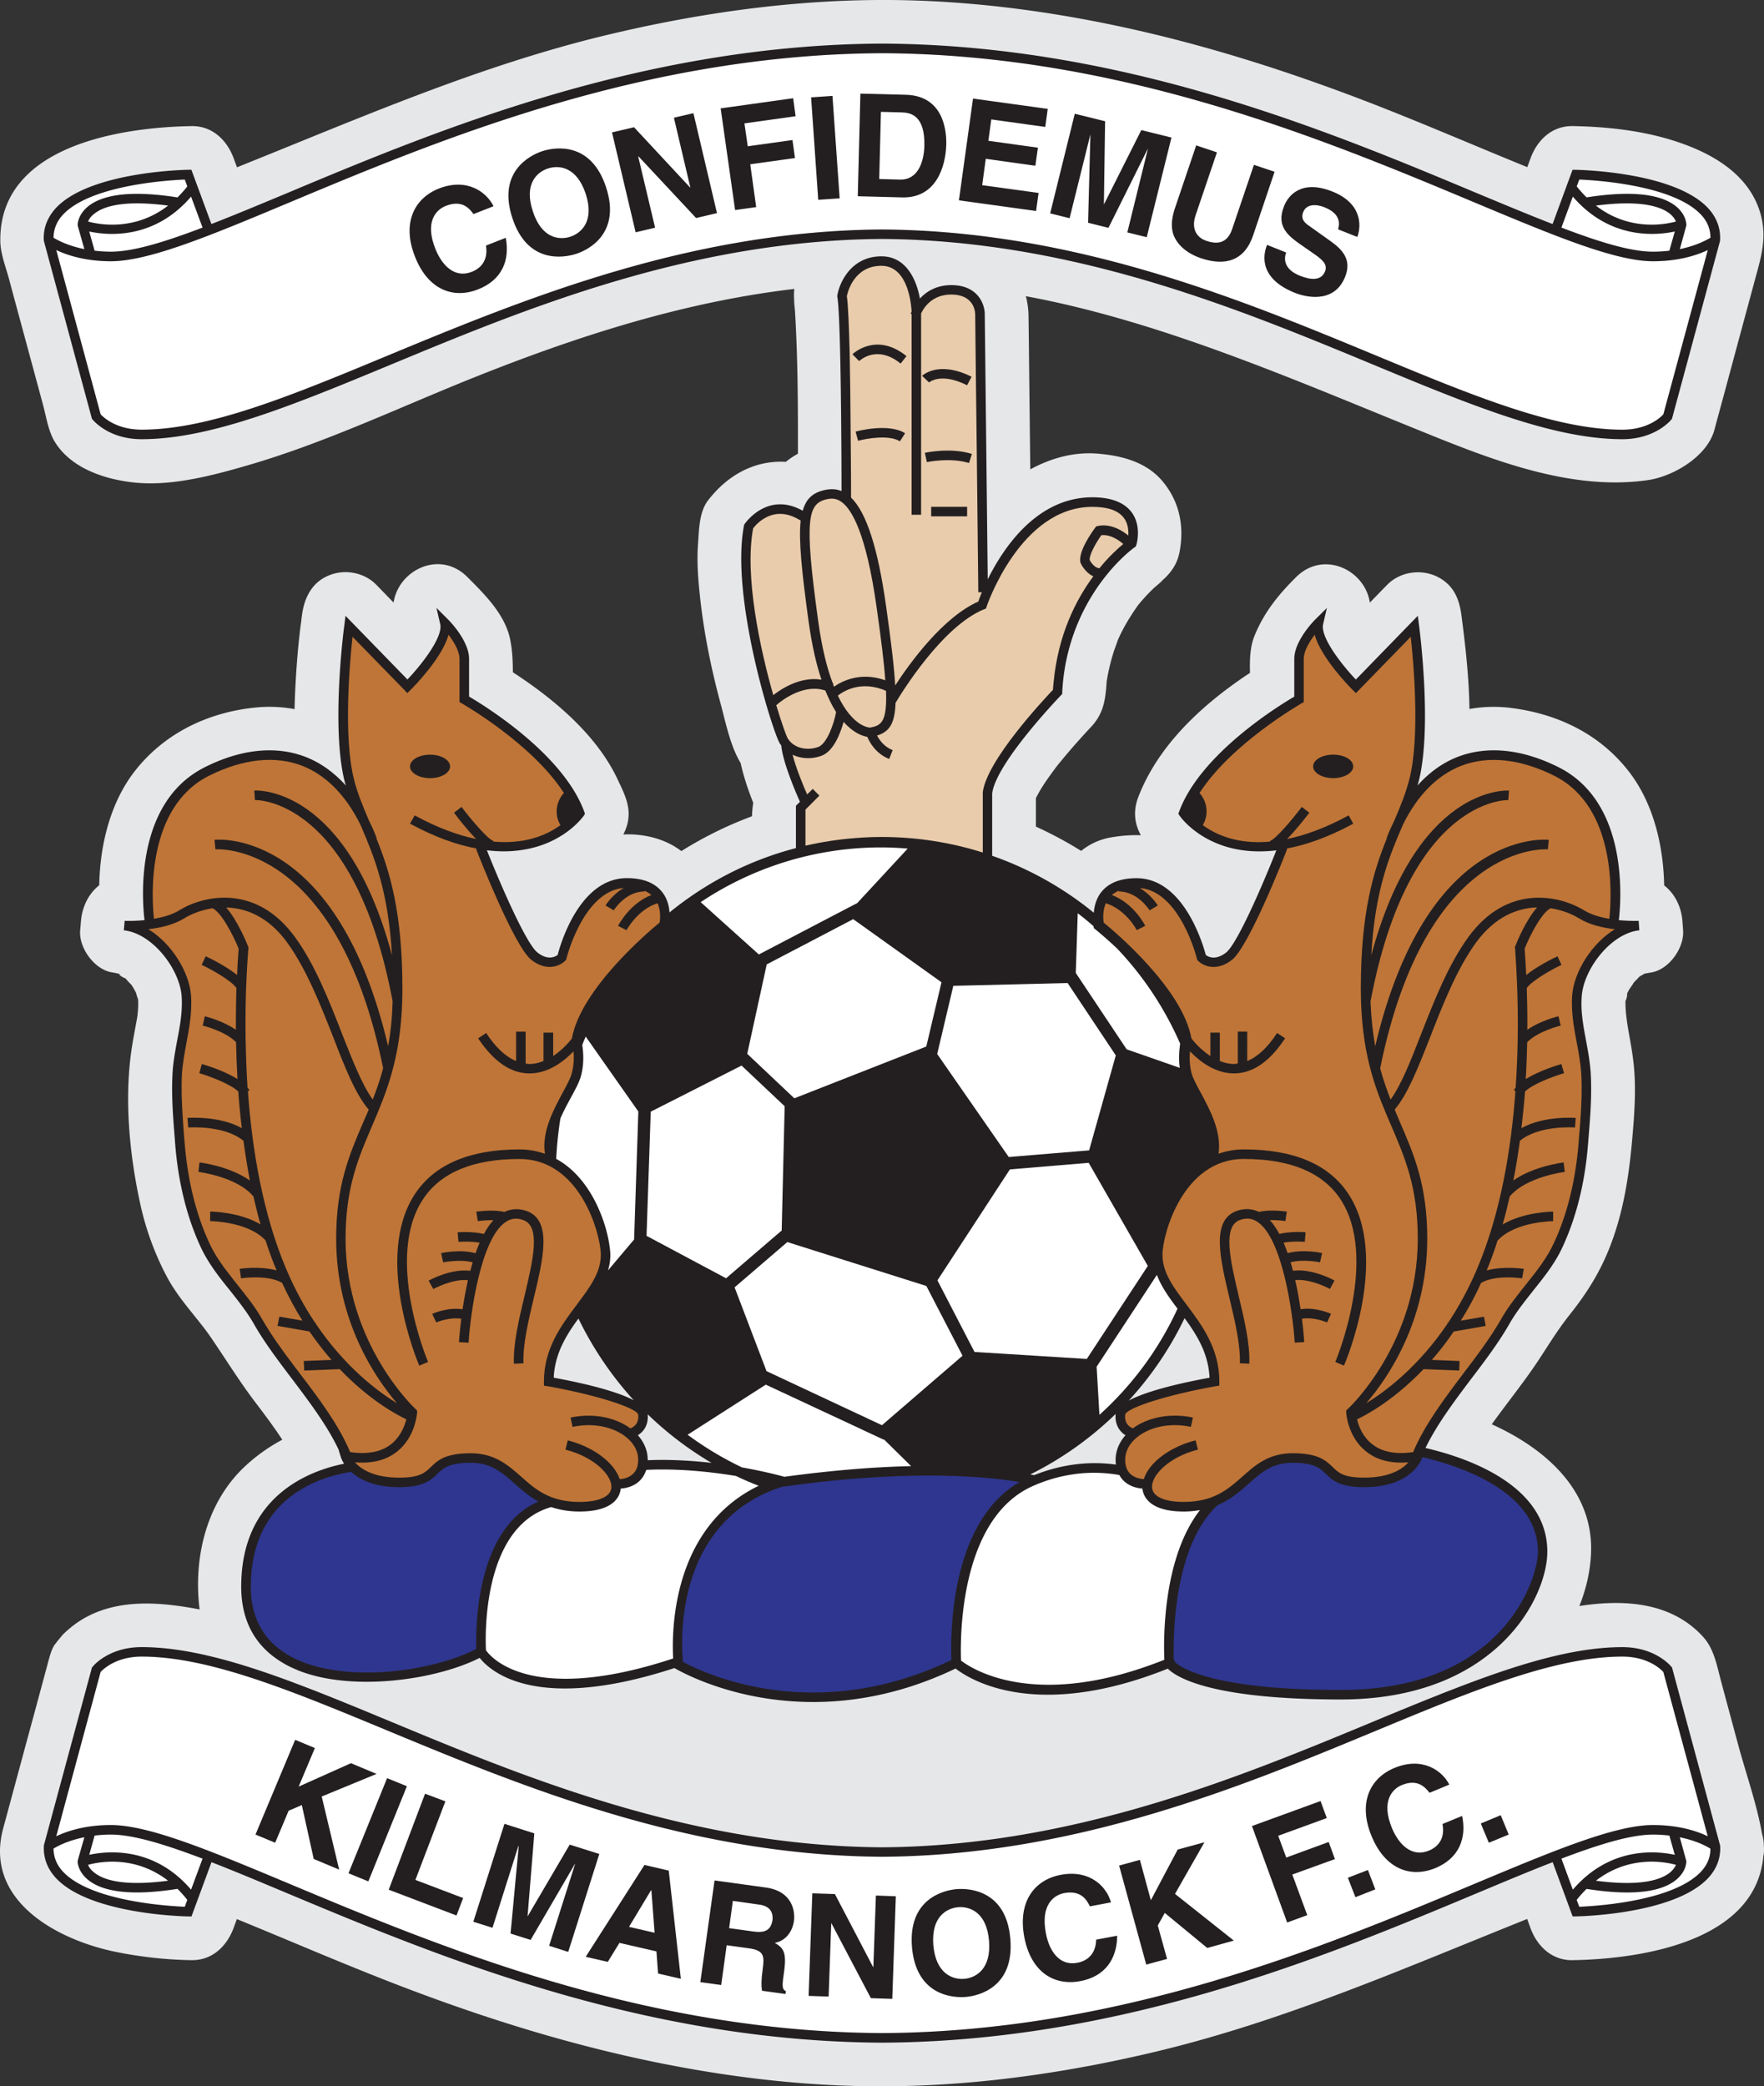<svg xmlns="http://www.w3.org/2000/svg" viewBox="0 0 591.92 700"><rect x="0" y="0" width="591.92" height="700" fill="#333333" stroke="none"/><path fill="#e6e7e8" d="M100.93 209.24c.04-.33.12-.8.2-1.35-.08.63-.16 1.07-.2 1.35"/><path fill="#e6e7e8" d="M591.73 622.59c-.02.04-.02.06-.02.08-2.5 28.67-40.7 34.61-64.02 35-6.92.12-11.88-4.65-14.13-10.77-.37-1.02-.74-2.03-1.11-3.05-41.06 16.43-81.33 34.18-124.59 44.51-28.84 6.88-58.53 11.24-88.19 11.61-29.88.39-60.03-3.5-89.13-10.1-25.48-5.78-50.4-13.72-74.8-23.02-18.95-7.21-37.5-15.3-56.26-22.96-.37 1.02-.74 2.01-1.11 3.01-2.27 6.12-7.19 10.88-14.13 10.77-8.38-.13-16.88-1.07-25.09-2.72C19.39 651-5.51 637.77 1.08 613.41c3.54-13.09 7.07-26.19 10.63-39.28 1.47-5.45 2.95-10.92 4.42-16.4.55-1.97.98-3.83 2.05-5.69 1.33-1.72 2.09-2.7 2.27-2.93-.1.16-.45.64-1.07 1.49.47-.61.94-1.21 1.41-1.82.21-.23.43-.49.66-.7 1.72-1.64 3.62-3.17 5.61-4.42 11.96-7.5 26.67-6.19 39.92-3.67-2.13-16.94 2.09-35.37 14.73-47.54 3.89-3.73 8.28-6.88 13.01-9.4-2.87-4.4-6.04-8.6-9.22-12.78-5.32-7.03-9.85-14.4-14.81-21.65-4.32-6.31-10.47-12.43-14.52-19.93-4.05-7.52-7.13-15.87-8.99-24.23-3.79-17.08-5.63-36.35-2.83-53.68.39-2.4.84-4.79 1.27-7.17.18-.92.33-1.82.51-2.76v-.1c.02-.23.06-.76.16-1.6.08-1.11.1-2.21.08-3.32-.02-.18-.02-.35-.04-.51-.25-.78-.8-2.27-.53-1.9-.53-1.07-1.1-2.11-1.78-3.11-.12 0-1.27-1.31-2.03-2.15 0 .31-3.17-1.64-1.41-1.23-.96-.29-1.91-.51-2.91-.66-5.98-.9-11.28-8.27-10.77-14.13.1-1.06.18-2.13.28-3.19.39-4.71 2.58-9.18 6.12-11.92.25-13.54 3.69-27.61 11.78-38.11 9.89-12.8 24.6-19.93 40.65-21.53 4.46-.45 8.85-.25 13.11.53.08-3.46.23-6.88.43-10.2.29-4.83.66-9.63 1.21-14.44.2-1.92.45-3.81.72-5.73q-.03.18-.06.33c.04-.41.1-.84.16-1.27.82-6.59 3.89-12.23 10.77-14.13 4.96-1.37 10.63.02 14.25 3.77 1.92 1.97 3.83 3.95 5.75 5.92 1.66-11 15.57-17.76 24.74-8.58 5.88 5.88 12.72 12.6 14.4 21.08.72 3.62.88 7.25.88 10.88 14.01 9.11 28.18 21.12 35.12 35.88 1.7 3.63 3.73 7.45 3.73 11.57 0 2.56-.63 4.77-1.78 6.98 3.22-.16 6.47.16 9.56.92 3.85.96 7.15 2.54 9.91 4.65 7.48-4.67 15.38-8.6 23.7-11.67.06-1.52.18-3.03.43-4.51-1.74-4.38-3.22-8.77-4.24-13.37-3.46-5.69-5.06-13.78-6.72-19.91-3.24-12.02-5.71-24.25-6.99-36.64-.59-5.59-1-11.26-.59-16.84.35-4.75.33-10.79 3.38-14.73 6.84-8.89 16.12-13.52 26.09-12.92a25 25 0 0 1 4.06-2.72c.02-15.91-.02-31.89-.98-47.74-.1-1.72-.98-7.33.12-.68-.39-2.38-.61-4.61-.35-6.88-36.54 4.28-71.99 15.52-107.2 29.59-25.21 10.08-50.03 21.98-76.15 29.57-11.63 3.38-25.01 6.94-37.25 5.88-10.08-.88-22.22-4.65-27.73-14.05-2.01-3.46-2.72-8.15-3.73-11.94l-5.71-21.12c-1.93-7.13-3.87-14.27-5.78-21.4C1.9 89.46.1 84.91.1 80.69v-.29c0-31.38 40.02-37.68 64.17-38.09 6.92-.12 11.86 4.65 14.13 10.77.37 1.02.74 2.03 1.13 3.05 41.04-16.45 81.31-34.18 124.57-44.5C232.94 4.75 262.66.39 292.35.02c29.86-.39 59.99 3.5 89.07 10.1 25.48 5.78 50.38 13.74 74.79 23.02 18.93 7.21 37.5 15.3 56.28 22.94.37-1.02.74-2.01 1.11-3.01 2.25-6.12 7.21-10.88 14.13-10.77 11.28.2 23.08 1.47 33.85 4.89 12.21 3.87 24.87 10.75 28.96 23.84 2.09 6.74 1.13 12.51-.59 18.9-3.79 14.01-7.58 28.02-11.35 42.03-1.11 4.08-2.23 8.19-3.32 12.27-2.42 8.95-13.85 15.65-22.35 16.86-26.87 3.89-54.62-7.74-79.01-17.63-42.05-17.06-85.43-35.9-129.69-44.08.59 2.21.88 4.51.9 6.88.12 8.97.21 17.96.31 26.93.1 8.09.18 16.2.28 24.29 6.92-3.77 14.66-5.92 22.53-5.28 8.11.66 16.4 2.76 21.87 9.3 5.71 6.82 7.35 15.2 5.66 23.82-.92 4.67-3.63 7.86-7.31 10.69 1.15-.86 1.7-1.25 1.85-1.35-.33.31-2.56 2.07-3.46 2.97a52 52 0 0 0-3.62 3.81c-.29.33-.59.66-.88 1.02a.5.5 0 0 1-.1.12c-.04.06-.1.12-.16.18v.02c-.06.06-.1.12-.16.18-.2.29-.39.55-.49.7-2.48 3.56-4.69 7.25-6.41 11.22 0 .16-1.15 3.22-1.27 3.62-.43 1.37-.84 2.72-1.17 4.1-.35 1.43-.7 2.87-.96 4.34-.13.8-.21 1.25-.27 1.47v.02c-.02.23-.04.51-.06.82-.39 5.69-1.07 10.28-5.24 14.69-1.86 1.97-3.67 3.99-5.47 6.02-1.33 1.52-2.64 3.05-3.93 4.61-.64.78-1.27 1.54-1.91 2.33-.06.08-.12.16-.18.23-.04.04-.08.1-.12.16-.1.12-.2.27-.33.45-2.32 3.13-4.69 6.37-6.45 9.91-.02.08-.04.16-.08.21v9.48c5.26 2.4 10.3 5.1 15.19 8.15 2.83-2.29 6.23-3.91 10.24-4.57 3.28-.55 6.57-.82 9.79-.68-2.05-3.75-2.74-8.05-.78-13.03 6.82-17.49 21.69-31.11 37.4-41.45-.12-4.3.02-8.7 1.45-12.27 3.2-7.97 8.05-13.93 14.03-19.87 9.18-9.13 23.1-2.44 24.74 8.56 1.92-1.97 3.83-3.95 5.75-5.9 4.57-4.71 12.14-5.59 17.76-2.31 4.89 2.87 6.57 7.35 7.25 12.66 1.31 10.1 2.52 20.69 2.66 31.25 4.44-.8 9.01-.94 13.64-.39 15.83 1.92 30.13 8.75 39.92 21.46 8.11 10.51 11.51 24.56 11.78 38.12 3.56 2.74 5.76 7.19 6.12 11.9.08 1.06.16 2.13.23 3.19.43 5.88-4.75 13.21-10.77 14.13-.78.14-1.56.25-2.33.45l-.02.02c-.1.1-.45.31-1.09.64-.2.14-.35.23-.51.33-.13.18-.37.41-.68.74-.41.41-.82.84-1.21 1.27v.02c0 .12-1.42 2.13-1.5 2.29-.28.49-.55.98-.76 1.49.39-.47-.25 2.25-.47 2.25-.08 6.8 1.82 12.84 2.7 20.73.9 7.97.39 15.98-.28 23.94-1.11 13.41-3.01 26.54-8.11 39.04-3.28 8.03-7.5 14.64-12.88 21.42-3.95 4.98-6.61 9.34-10.32 15.01-4.96 7.56-10.71 14.6-15.97 21.94 17.78 8.03 34.29 22.16 33.3 43.44-.28 6.04-1.66 11.94-3.91 17.53 15.36-2.38 30.97-1.19 41.47 10.28 3.83 4.18 4.71 9.95 6.16 15.24 1.91 7.15 3.85 14.3 5.78 21.46 2.62 9.65 6.14 19.5 7.89 29.45.39 1.29.59 2.64.61 4.05.11 1.1.07 2.22-.14 3.27"/><path fill="#231f20" d="m550.09 312.14-.23-3.19c-.02 0-2.97.12-6.64-.23.86-7.58 3.07-39.63-20.26-51.32-12.25-6.12-23.94-7.29-33.91-3.42-5 1.95-9.5 5.22-13.4 9.58.18-.59.35-1.21.51-1.84 4.4-18.08.2-50.44.02-51.8l-.43-3.3L454.96 228c-5.16-5.45-11.96-14.38-10.98-18.58l1.27-5.45-3.97 3.95c-.29.27-6.98 7.07-6.98 13.13v12.68c-4.98 2.93-31.44 19.11-38.61 38.52l-.29.78.45.68c.1.18 9.87 14.34 32.44 11.59-5.06 12.78-13.21 31.34-16.81 34.24-3.58 2.83-6.02 1.5-6.86.88-1.02-3.77-7.48-25.77-23.25-25.77-5.37 0-9.36 1.56-11.8 4.63-1.76 2.23-2.36 4.79-2.54 6.96-10.06-8.21-21.55-14.73-34.1-19.11v-20.95c1.39-10.42 22.86-32.63 23.04-32.87l.45-.43.02-.61c.04-1.02.13-2.01.2-3.01 2.91-30.54 23.8-45.45 24.06-45.61l.43-.31.18-.53c.08-.25 1.86-6.25-1.58-10.92-2.48-3.32-6.92-5.04-13.17-5.04-18.62 0-29.9 17-35.12 27.53l-1-88.97c0-3.36-2.31-9.75-11.21-9.75-4.93 0-8.36 2.11-10.55 4.53-1.13-6.37-4.65-14.19-12.9-14.19-10.01 0-14.05 8.58-14.81 13.11l-.02.27.02.25c1.23 6.78 1.41 54.3 1.41 65.13-1.66-.68-3.5-.8-5.51-.37-3.96.84-6.37 2.81-7.5 6.98-11.86-6.68-19.38 4.26-19.46 4.38l-.2.25-.06.33c-4.63 23.9 9.54 68.94 11.98 73.04.12.25.33.49.53.72.49 5.75 5.14 16.41 6.27 18.92l-.86.86-.49.45v14.23c-15.77 4.1-30.15 11.59-42.42 21.59-.16-2.15-.74-4.69-2.5-6.88-2.46-3.07-6.39-4.63-11.82-4.63-15.79 0-22.26 22-23.21 25.77-.84.63-3.34 1.95-6.86-.88-3.6-2.89-11.82-21.46-16.89-34.24 4.16.51 7.88.45 11.18-.02 14.69-1.95 21.2-11.43 21.34-11.57l.39-.68-.28-.78c-7.17-19.4-33.61-35.58-38.61-38.52v-12.68c0-6.06-6.7-12.86-7-13.13l-3.95-3.95 1.27 5.45c.96 4.2-5.82 13.13-11 18.58L118.25 209l-2.31-2.38-.41 3.3c-.23 1.37-4.34 33.73 0 51.8.16.63.33 1.25.53 1.84-3.95-4.36-8.44-7.62-13.47-9.58-9.93-3.87-21.65-2.7-33.84 3.42-23.37 11.69-21.16 43.73-20.26 51.32-3.71.35-6.63.23-6.66.23l-.28 3.19c9.59 1 18.68 12.94 19.39 22 .37 5.04-.51 9.93-1.51 15.07-.66 3.6-1.35 7.27-1.54 11.02-.41 7.31.2 14.81.78 22.02l.1 1.49c1.04 12.94 3.91 24.6 8.56 34.63 2.56 5.51 6.25 10.16 9.87 14.64 2.8 3.54 5.69 7.17 7.95 11.12 3.6 6.35 8.4 12.64 13.01 18.74 5.8 7.7 11.78 15.61 15.57 23.74h-.06l.78 2.5c.04.12.33.92 1.02 1.99-11.57 2.31-34.53 10.75-34.53 41.25 0 11.51 4.73 20.17 14.07 25.62 1.41.86 2.93 1.58 4.53 2.25.53.23 1.06.45 1.6.64.63.23 1.25.45 1.88.64 4.47 1.43 9.38 2.25 14.4 2.58 15.91 1.07 33.34-2.64 43.54-7.84 3.58 4.53 18.97 18.56 65.35 3.42 5.49 3.19 44.89 23.86 94.34.16 4.52 3.52 26.69 17.84 71.21.04 3.01 2.99 14.83 10.34 58.06 10.34 12.99 0 23.78-2.13 32.73-5.57.84-.31 1.66-.64 2.46-1 24.91-10.67 34.1-31.73 34.1-43.03 0-22.51-27.3-31.64-40.88-34.78 3.83-7.88 9.56-15.52 15.16-22.96 4.65-6.1 9.42-12.39 13.03-18.74 2.25-3.95 5.18-7.58 7.97-11.12 3.58-4.47 7.33-9.13 9.85-14.64 4.63-10.02 7.54-21.69 8.54-34.63l.12-1.49c.61-7.21 1.19-14.71.78-22.02-.21-3.75-.9-7.43-1.56-11.02-.96-5.14-1.88-10.02-1.45-15.07.71-9.05 9.78-20.99 19.32-21.99M185.8 462.24c.39-8.07 4.14-14.19 8.3-19.85a115.6 115.6 0 0 0 18.56 27.42c-6.75-3.55-19.45-6.22-26.86-7.57m31.54 27.69v-.2c0-2.95-1.17-5.78-3.3-8.19 1.88-1.17 3.6-3.36 3.3-7.02a114 114 0 0 0 21.42 16.3c-6.55-.74-13.96-1.21-21.42-.89m157.11 1.46c-7.41-1.02-16.88-.68-27.47 3.56-.33-.06-.76-.18-1.27-.25 10.59-5.26 20.24-12.14 28.65-20.3-.33 3.73 1.45 5.98 3.3 7.15-2.13 2.4-3.3 5.24-3.3 8.19-.01.58.03 1.11.09 1.65m4.3-21.47c7.54-8.19 13.87-17.51 18.74-27.65 4.2 5.73 7.99 11.84 8.38 19.97-7.48 1.37-20.42 4.08-27.12 7.68"/><path fill="#e9ccac" d="M369.56 179.57c-2.13 3.01-4.12 6.82-3.91 8.36.37.63 1.54 2.58 3.26 2.74 3.21-3.97 6.18-6.64 8.01-8.15-.93-.82-4.03-3.32-7.36-2.95M281.14 233.39c5.12 10.67 10.63 10.73 10.87 10.73 3.71-.72 5.68-1.86 5.3-12.33-8.61-3.77-14.64.39-16.17 1.6M285.44 144.85c.14 11.49.14 20.91.14 22.1 5.16 5 9.03 16.98 11.76 36.5 1.66 11.74 2.7 20.26 3.05 26.52 5.06-7.76 16.08-22.9 27.89-28.14.18-.64.63-1.74 1.19-3.13l-1.19.02-.51-46.43-.31-25.91-.23-20.97c0-.68-.31-6.59-8.01-6.59-6.43 0-9.2 4.34-10.14 6.35v67.55h-3.19V105.4l-.31-.12c.08-.21.21-.51.31-.74v-.16c-.04-.16-.49-15.2-10.12-15.2-9.13 0-11.29 8.68-11.61 10.18.45 2.83.72 10.4.96 19.5.16 8.21.26 17.65.32 25.99m39.08 28.39h-12.06v-3.19h12.06zm1.49-46.84-1.49 2.87c-8.66-4.38-12.64-1.09-12.78-.94v-.02l-2.33-2.21c.07-.05 5.36-5.29 16.6.3m.12 25.91-.98 3.05c-6.27-1.97-14.05-.33-14.13-.31l-.68-3.11c.35-.09 8.65-1.87 15.79.37m-24.16-4.24c-3.62-2.31-11.33-.92-14.03-.18l-.84-3.07c.43-.14 11.06-2.99 16.61.55zm2.21-28.58-1.97 2.5c-7.97-6.47-13.66-1.06-13.91-.84l-2.27-2.29c.07-.06 7.91-7.66 18.15.63"/><path fill="#e9ccac" d="M377.11 173.77c-1.84-2.48-5.37-3.71-10.57-3.71-24.11 0-35.35 33.1-35.47 33.43l-.21.7-.7.25c-14.05 5.73-27.85 28.33-29.66 31.4-.21 7.09-2.19 9.71-6.19 10.94.78 1.5 2.32 3.75 5.22 4.9l-1.15 2.97c-4.52-1.8-6.59-5.57-7.35-7.43-1.66-.27-4.67-1.29-7.95-5.02-1.06 3.81-3.38 9.93-7.46 11.39-3.34 1.23-6.84.98-9.67-.35 1.21 4.61 3.65 10.53 4.89 13.31l1.88-1.86 2.23 2.25-4.67 4.69v12.1c5.53-1.25 11.16-2.13 16.96-2.56 2.81-.23 5.67-.35 8.56-.35 11.84 0 23.23 1.82 33.98 5.22v-20.27c1.39-10.75 20.52-31.13 23.53-34.31.08-.84.12-1.68.23-2.5 1.49-15.95 7.48-27.71 13.33-35.6-2.7-1.19-4.16-4.16-4.2-4.34l-.08-.14-.06-.16c-.8-3.73 3.99-10.34 4.94-11.63l.37-.49.57-.12c4.44-.96 8.48 1.78 10.2 3.2.08-1.65-.04-4.01-1.5-5.91"/><path fill="#e9ccac" d="M279.42 229.19c.04.06.16.08.25.12l-.12.29c.04.25.2.53.31.8 2.52-1.78 8.83-5.16 17.2-2.15-.39-5.71-1.35-13.54-2.89-24.37-3.5-24.97-8.38-33.08-11.84-35.51-1.84-1.29-3.42-1.17-4.81-.88-6.55 1.41-7.68 6.64-3.01 40.61 1.26 9.17 2.96 16.01 4.91 21.09M275.65 228.04c-1.72-5.06-3.19-11.43-4.32-19.5-2.29-16.73-3.38-27.26-2.66-33.86-8.97-5.78-14.89 1.17-15.95 2.58-2.97 15.97 2.33 40.43 6.76 55.97 2.57-2.03 9.04-6.35 16.17-5.19M274.54 250.63c2.93-1.06 5.26-7.66 6.02-11.72-1.25-1.93-2.42-4.3-3.62-7.23-1.25-.41-2.48-.59-3.67-.59-6.74 0-12.7 5.41-12.74 5.49l-.08-.06c1.86 6.18 3.4 10.42 3.87 11.22 1.91 3.12 6.15 4.31 10.22 2.89"/><path fill="#fff" d="m367.98 458.56.94 16.14c10.98-9.91 19.95-21.98 26.2-35.62-2.83-3.73-5.45-7.41-6.92-11.33zM365.32 390.15l-26.45 2.21-24.31 37.22L327 453.6l37.68 2.35 20.48-31.21zM338.49 388.2l26.48-2.19.49-.04 8.95-31.87-16.16-24.27-38.36.93-5.41 22.87zM395.75 352.4s.1-.98.25-2.25c-5.2-11.88-12.37-22.69-21.18-31.93-3.34-3.15-5.96-5.32-6.72-5.96l-1.06-.86-.1-.64c-1.7-1.49-3.48-2.97-5.3-4.34l-.66 20.01 17.08 25.64 17.82 6.21c-.18-1.17-.23-2.33-.23-3.36 0-.94.04-1.78.1-2.52M264.2 416.73l-17.7 15.2 10.76 28.24.02-.1 38.67 18.11 27.03-23.31-12.14-23.41zM257.28 323.57l-6.54 30 15.41 14.56.39.37 44.28-17.37 5.05-21.32.03-.26-29.6-21.16zM284.37 304.7l3.28-1.7 16.94-18.29c-2.97-.23-5.86-.39-8.83-.39a108.925 108.925 0 0 0-60.64 18.37l19.52 17.55zM296.56 483.05l-2.38-1.11-37.21-17.37-26.24 16.81a111.6 111.6 0 0 0 18.25 10.96c7.62 1.35 12.94 2.79 14.21 3.15 4.86-.66 9.5-1.23 13.89-1.68 10.87-1.15 20.42-1.72 28.65-1.9l-9.11-8.97zM262.3 412.86l1-41.7-14.46-13.64-30.48 15.47-1.41 41.65 26.69 14.24zM195.38 350.64c.35 2.25.7 6.16-.43 10.34-.53 2.01-1.82 4.4-3.32 7.15-1.19 2.23-2.52 4.61-3.58 7.13-.7 4.4-1.19 8.95-1.41 13.56 11.88 6.47 16.9 21.61 17.92 29.41.15 1.09.25 2.05.25 2.81 0 1.82-.29 3.54-.78 5.2l8.75-10.38 1.42-42.93-17.67-25.15c-.39.94-.8 1.9-1.15 2.86M402.67 506.65c-1.72.31-3.48.49-5.49.49-11.59 0-13.5-5.22-13.81-7.45v-.25c-1.52-.1-4.22-.61-6.27-2.56a8.3 8.3 0 0 1-1.5-1.99c-7.33-1.29-17.04-1.29-27.94 3.22v.02c-26.25 10.42-25.42 53.13-25.19 59.01 3.34 2.6 24.88 17.06 68.24-.27-.29-6.11-.71-33.96 11.96-50.22M216.85 493.17c-.47 1.45-1.21 2.7-2.25 3.71-2.07 1.95-4.71 2.46-6.33 2.56v.25c-.31 2.23-2.15 7.45-13.82 7.45-3.73 0-6.84-.61-9.5-1.49-11.9 3.38-17.41 14.75-19.93 25.62-2.4 10.43-2.07 20.38-1.95 22.41 1.58 2.33 15.07 18.51 62.81 2.77-.2-3.65-.39-12.74 2.09-22.96 3.07-12.68 10.26-27.08 26.6-34.98-2.58-1.04-5.14-2.09-7.62-3.3-8.39-1.37-19.14-2.57-30.1-2.04"/><path fill="#2f368f" d="m477.28 488.87-.08.23c-.1.41-3.26 9.87-19.5 9.87-8.23 0-10.69-2.4-12.84-4.49-1.97-1.9-3.81-3.69-11.14-3.69-6.84 0-10.49 3.24-14.73 7.02-2.89 2.58-6.02 5.33-10.43 7.19-14.36 13.37-14.89 42.35-14.71 50.59l-.02 1.09.63 1.17c2.7 2.29 14.25 9.16 55.48 9.16 54.38 0 66.13-37.19 66.13-46.41-.02-20.16-26.11-28.72-38.79-31.73M277.43 496.98c-4.49.49-9.2 1.06-14.13 1.74l-.35.04-.14-.04c-20.38 6.37-28.69 21.93-31.95 35.47-2.81 11.72-1.84 21.94-1.68 23.43 8.38 4.44 44.85 21.03 90.07-.66-.29-7.21-.88-46.02 22.86-59.7-8.62-1.49-29.9-3.91-64.68-.28M157.97 490.79c-7.37 0-9.18 1.8-11.18 3.69-2.13 2.09-4.63 4.49-12.8 4.49-8.46 0-13.39-2.58-16.14-5.14-9.95 1.52-33.69 8.29-33.69 38.52 0 10.3 4.2 18.02 12.43 22.88 5.82 3.44 13.23 5.2 21.05 5.75 15.38 1.07 32.4-2.64 42.19-7.74-.1-3.11-.21-12.6 2.15-22.65 2.48-10.71 7.72-22.02 18.68-26.79-3.15-1.76-5.63-3.93-7.97-6-4.24-3.77-7.9-7.01-14.72-7.01"/><path fill="#bf7537" d="M541.88 311.77c-3.93-.45-8.5-1.45-11.94-3.6-2.44-1.5-5.76-2.83-9.59-3.44-2.85 1.27-6.82 8.75-8.75 13.56.2 2.52.37 5.49.53 8.85 3.65-2.97 9.11-5.65 10.49-6.29l1.35 2.87c-4.1 1.95-10.06 5.51-11.65 7.76.14 4.24.21 8.95.18 14.03 4.4-3.07 10.12-4.46 10.46-4.53l.74 3.13c-.08.02-7.56 1.8-11.24 5.57-.08 3.95-.23 8.09-.49 12.37 4.3-2.7 10.34-4.59 11.96-5.04l.9 3.07c-4.12 1.19-10.59 3.73-13.09 6.12-.31 4.03-.74 8.15-1.21 12.31 7.5-4.2 17.74-3.46 18.21-3.44l-.23 3.22c-.16-.02-12.02-.88-18.49 4.46-.63 4.42-1.31 8.89-2.21 13.33 6.84-4.83 16.41-6 16.88-6.06l.39 3.17c-.16.02-12.96 1.62-18.49 8.25-.7 3.15-1.47 6.29-2.36 9.38 7.09-4.2 16.47-4.3 16.94-4.3v3.2c-.14 0-12.7.1-18.56 6.43l-.06-.02c-1.07 3.44-2.31 6.82-3.69 10.12 5.63-1.54 12.12-.57 12.47-.53l-.57 3.19c-.08-.02-8.89-1.35-13.78 1.54-2.09 4.65-4.4 8.83-6.8 12.66l7.78-1.35.57 3.11-10.73 1.88c-2.38 3.56-4.87 6.7-7.33 9.52l9.3.37-.12 3.2-11.96-.47c-9.93 10.38-19.05 15.28-22.32 16.84.55 2.34 1.93 5.9 5.1 8.36 3.3 2.6 7.93 3.48 13.72 2.64 3.83-9.15 10.42-17.86 16.77-26.28 0-.02.02-.06.04-.08 4.59-5.98 9.24-12.17 12.74-18.33 2.38-4.16 5.37-7.88 8.26-11.51 3.63-4.53 7.05-8.83 9.42-13.97 4.53-9.71 7.27-21.01 8.29-33.53l.1-1.5c.21-2.27.39-4.53.55-6.84.33-4.92.53-9.91.25-14.75-.21-3.56-.86-7.13-1.52-10.59-.39-2.09-.8-4.22-1.11-6.39 0-.06-.02-.12-.02-.18-.41-3.07-.64-6.18-.41-9.36.63-7.84 6.57-17.42 14.33-22.13"/><path fill="#bf7537" d="M470.61 277.07c-4.4 10.2-9.24 21.57-10.47 43.46 15.19-56.43 44.83-55.36 46.21-55.28l-.23 3.19c-.41-.02-33.32-.82-46.23 67.53.21 5.67.76 10.61 1.57 15.05 17.06-72.52 56.53-69.41 58.25-69.25l-.31 3.2c-.47-.04-40.76-2.91-56.28 73.46 1 3.81 2.25 7.23 3.5 10.49 3.6-4.94 6.84-13.25 10.26-22.02 4.28-10.9 9.11-23.27 15.81-32.46 13.03-17.96 30.6-14.09 38.91-8.97 2.36 1.45 5.47 2.31 8.42 2.81.78-7.09 2.66-37.42-18.51-48.01-11.39-5.69-22.22-6.82-31.27-3.3-7.97 3.13-14.6 9.87-19.42 19.6-.09.14-.17.32-.21.5"/><path fill="#bf7537" d="M515.77 304.46c-6.66.18-14.15 3.11-20.52 11.84-6.43 8.87-11.22 21.03-15.38 31.75-4.05 10.3-7.56 19.17-11.88 24.23.59 1.41 1.17 2.83 1.78 4.24 4.71 10.88 9.15 21.18 9.15 39.06 0 27.85-13.44 47.04-20.44 55.2 6.47-3.97 17.41-12.15 27.26-26.69l-.06-.23.23-.04c3.5-5.24 6.84-11.26 9.77-18.19 7.89-18.62 11.41-40.12 12.84-59.56l-.53-.25c.14-.33.39-.64.59-.92.39-5.73.61-11.2.69-16.38l-.06-.04.06-.04c.1-6.51 0-12.49-.2-17.7l-.04-.04c0-.02.04-.06.04-.06-.2-4.87-.45-9.15-.68-12.53l-.08-.37.16-.31c.68-1.77 3.65-8.84 7.3-12.97"/><path fill="#bf7537" d="M458.48 487.05c-6.19-4.85-6.74-12.7-6.74-13.03l-.04-.76.55-.53c.27-.2 23.49-21.79 23.49-57.14 0-17.22-4.32-27.22-8.87-37.81-4.71-10.9-9.56-22.18-10.18-41.92v-.14c-.04-1.33-.06-2.68-.06-4.06 0-25.7 4.3-39.43 8.75-50.44l-.1-.04c.8-2.11 1.7-4.08 2.64-5.98 2.01-4.71 3.87-9.18 5.12-14.23 3.44-14.19 1.31-38.52.35-47.33l-18.41 18.92-1.15-1.15c-1.27-1.25-10.57-10.81-12.68-18.43-1.78 2.34-3.67 5.47-3.67 8.05v14.56l-.82.43c-.23.18-23.45 13.41-34.16 30.05 1.49 1.66 2.37 3.79 2.37 6.16 0 1.72-.49 3.26-1.25 4.63 4.34 3.17 11.63 6.53 22.57 5.51l-.04-.2c1.9-.64 7.37-7.07 10.67-11.43l2.54 1.93c-.94 1.21-4.26 5.57-7.48 8.83 6-1.23 12.86-3.69 20.69-7.93l1.52 2.79c-8.48 4.59-15.89 7.15-22.37 8.34l.21.1c-1.25 3.34-12.86 32.67-18.47 37.19-5.22 4.14-9.73 2.09-11.41.41l-.31-.31-.1-.43c-.06-.21-5.63-22.63-19.21-23.74 3.83 2.27 5.94 5.65 6.08 5.88l-2.74 1.64c-.04-.04-1.02-1.6-2.79-3.19-1.78-1.58-4.36-3.15-7.54-3.15v-.25c-.9.37-1.7.88-2.34 1.43 7.39 2.85 11.04 10.02 11.2 10.36l-2.87 1.43c-.02-.06-.9-1.78-2.64-3.75-1.78-1.99-4.36-4.22-7.74-5.28-1.09 2.58-.88 5.39-.72 6.49 3.73 3.03 26.5 22.22 29.45 38.87.63.8 2.95 3.71 6.37 5.92v-7.86h3.17v9.52c1.52.63 3.19 1.02 4.92 1 .35-.02.72-.1 1.11-.16v-10.71h3.17V356c3.5-1.45 6.88-4.57 10.02-9.42l2.68 1.78c-5.06 7.74-10.77 11.71-16.94 11.78-6.68.12-12.06-4.36-14.97-7.41-.2 1.97-.2 4.63.53 7.39.45 1.64 1.66 3.89 3.07 6.49 3.21 5.92 7.04 13.19 5.98 20.48 2.54-.88 5.35-1.45 8.48-1.45 16.75 0 28.59 5.02 35.08 14.93 13.91 21.05-.78 56.12-1.47 57.61l-2.91-1.23c.18-.37 14.64-35 1.72-54.6-5.94-8.95-16.81-13.5-32.42-13.5-20.46 0-27.3 25.36-27.3 32.18 0 5.98 3.73 10.94 8.09 16.71 5.14 6.88 11 14.66 11 25.81v1.35l-1.31.21c-15.63 2.76-29.8 7.19-30.29 9.52-.35 3.07 1.6 4.22 2.56 4.61 5.18-3.81 12.82-5.22 20.17-3.63l-.68 3.13c-6.66-1.45-13.58-.14-18.02 3.44-2.6 2.09-4.03 4.77-4.03 7.54 0 2.09.57 3.71 1.72 4.79 1.45 1.37 3.44 1.68 4.53 1.78 1.66-5.45 8.64-10.85 17.37-13.03l.8 3.11c-9.71 2.44-15.89 8.73-15.38 12.94.35 2.89 4.28 4.61 10.59 4.61 10.08 0 14.97-4.32 19.7-8.5 4.32-3.85 8.79-7.84 16.84-7.84 8.64 0 11.14 2.44 13.41 4.59 1.95 1.93 3.65 3.6 10.57 3.6 8.68 0 12.92-2.91 14.89-5.14-5.82.47-10.49-.7-14.12-3.58m-11.12-225.97c-3.71 0-6.74-1.76-6.74-3.95 0-2.17 3.03-3.93 6.74-3.93 3.73 0 6.72 1.76 6.72 3.93 0 2.19-2.99 3.95-6.72 3.95m-1.1 171.38v.02c-.06-.06-6.29-3.48-11.65-2.99.8 3.42 1.35 6.8 1.82 9.79 4.89-.82 9.95 1.41 10.2 1.52l-1.31 2.89c-.08-.02-4.53-1.93-8.44-1.23.55 4.36.74 7.41.74 7.84l-3.17.18c-.59-9.36-4.03-34.98-12.55-40.55-1.82-1.19-3.73-1.39-5.86-.59-5.88 2.15-3.22 13.46-.41 25.42 1.88 7.91 3.85 16.1 3.58 22.78l-3.17-.14c.21-6.23-1.66-14.21-3.5-21.89-3.19-13.42-6.19-26.07 2.4-29.21 2.64-.94 5.14-.8 7.52.31 3.65-.88 8.7-.18 9.34-.1l-.49 3.19c-1-.18-3.15-.37-5.2-.33 1.15 1.29 2.21 2.87 3.19 4.63 3.91-.94 8.54-.59 8.79-.55l-.25 3.2c-.06 0-3.91-.31-7.13.29.47 1.13.96 2.33 1.37 3.52 5.04-1.41 11.28-.12 11.55-.04l-.68 3.11c-.04-.02-5.67-1.15-9.89-.02.27.94.57 1.88.8 2.85 6.49-.82 13.6 3.09 13.93 3.28zM191.9 348.41c3.01-16.65 25.74-35.84 29.43-38.87.21-1.09.45-3.91-.68-6.49-6.76 2.11-10.34 8.97-10.42 9.03l-2.85-1.43c.2-.33 3.87-7.5 11.2-10.36-.67-.55-1.43-1.06-2.33-1.43v.25c-6.43 0-10.28 6.27-10.3 6.33l-2.76-1.64c.1-.23 2.27-3.62 6.1-5.88-13.58 1.11-19.19 23.53-19.23 23.74l-.12.43-.33.31c-1.7 1.68-6.18 3.73-11.39-.41-5.63-4.51-17.18-33.85-18.49-37.19l.25-.1c-6.53-1.19-13.93-3.75-22.39-8.34l1.54-2.79c7.82 4.24 14.66 6.7 20.64 7.93-3.2-3.26-6.55-7.62-7.41-8.83l2.5-1.93c3.32 4.36 8.77 10.79 10.71 11.43l-.06.2c3.17.29 6 .21 8.56-.12 6.35-.8 10.9-3.15 13.99-5.39-.8-1.37-1.27-2.91-1.27-4.63 0-2.36.94-4.51 2.42-6.18-10.71-16.63-33.96-29.86-34.2-30.03l-.82-.43v-14.56c0-2.58-1.91-5.71-3.67-8.05-2.11 7.62-11.39 17.18-12.7 18.43l-1.13 1.15-1.13-1.19-17.27-17.72c-.96 8.81-3.05 33.14.37 47.33 1.19 5.04 3.13 9.52 5.1 14.23.96 1.9 1.84 3.87 2.64 5.98l-.12.04c4.47 11 8.75 24.74 8.75 50.44 0 1.39 0 2.74-.06 4.06 0 .02.02.08.06.14h-.06c-.61 19.74-5.47 31.01-10.12 41.92-4.55 10.59-8.89 20.6-8.89 37.81 0 35.35 23.25 56.94 23.47 57.14l.53.53v.76c-.06.33-.57 8.19-6.76 13.03-3.6 2.87-8.32 4.05-14.09 3.58 1.99 2.23 6.19 5.14 14.89 5.14 6.9 0 8.62-1.66 10.61-3.6 2.19-2.15 4.75-4.59 13.37-4.59 7.99 0 12.51 3.99 16.89 7.84 4.67 4.18 9.56 8.5 19.6 8.5 6.31 0 10.3-1.72 10.67-4.61.51-4.2-5.73-10.49-15.4-12.94l.78-3.11c8.72 2.19 15.67 7.58 17.43 13.03 1.06-.1 3.05-.41 4.44-1.78 1.19-1.07 1.76-2.7 1.76-4.79 0-2.77-1.42-5.45-4.03-7.54-4.44-3.58-11.31-4.89-18-3.44l-.67-3.13c7.33-1.58 14.91-.18 20.09 3.63 1-.39 2.93-1.54 2.62-4.61-.51-2.33-14.69-6.76-30.31-9.52l-1.33-.21v-1.35c0-11.16 5.88-18.94 11.02-25.81 4.32-5.76 8.07-10.73 8.07-16.71 0-.64-.04-1.45-.18-2.36-1.23-8.99-8.56-29.82-27.12-29.82-15.55 0-26.48 4.55-32.36 13.5-12.99 19.6 1.52 54.23 1.7 54.6l-2.97 1.23c-.63-1.49-15.3-36.56-1.43-57.61 6.57-9.91 18.35-14.93 35.06-14.93 3.17 0 5.96.57 8.54 1.45-1.11-7.29 2.77-14.56 5.96-20.48 1.39-2.6 2.64-4.85 3.03-6.49.78-2.76.76-5.41.61-7.39-2.93 3.05-8.3 7.52-14.97 7.41-6.19-.08-11.9-4.05-17.04-11.78l2.7-1.78c3.17 4.85 6.55 7.97 10.04 9.42v-9.89h3.2v10.71c.37.06.7.14 1.1.16 1.72.02 3.36-.37 4.9-1v-9.52h3.24v7.86c3.31-2.21 5.71-5.12 6.28-5.92m-47.59-95.2c3.71 0 6.72 1.76 6.72 3.93 0 2.19-3.01 3.95-6.72 3.95s-6.72-1.76-6.72-3.95c0-2.18 3.01-3.93 6.72-3.93m13.51 173.17c.26-.98.51-1.92.78-2.85-4.24-1.13-9.81 0-9.89.02l-.69-3.11c.31-.08 6.53-1.37 11.55.04.41-1.19.86-2.38 1.39-3.52-3.26-.61-7.09-.29-7.11-.29l-.29-3.2c.23-.04 4.9-.39 8.81.55.94-1.76 2.01-3.34 3.21-4.63-2.09-.04-4.22.16-5.26.33l-.49-3.19c.69-.08 5.75-.78 9.4.1 2.32-1.11 4.83-1.25 7.52-.31 8.58 3.15 5.59 15.79 2.36 29.21-1.82 7.68-3.71 15.65-3.46 21.89l-3.21.14c-.25-6.68 1.66-14.87 3.58-22.78 2.81-11.96 5.53-23.27-.41-25.42-2.15-.8-4.06-.61-5.86.59-8.52 5.57-11.94 31.19-12.51 40.55l-3.22-.18c0-.43.21-3.48.78-7.84-3.95-.7-8.38 1.21-8.42 1.23l-1.35-2.89c.23-.12 5.33-2.34 10.18-1.52.45-2.99 1.07-6.37 1.8-9.79-5.33-.49-11.49 2.93-11.61 2.99v-.02l-1.58-2.79c.38-.22 7.45-4.13 14-3.31"/><path fill="#bf7537" d="M133.2 470.8c-7.02-8.17-20.4-27.36-20.4-55.2 0-17.88 4.4-28.18 9.09-39.06.59-1.41 1.21-2.83 1.84-4.24-4.38-5.06-7.92-13.93-11.88-24.23-4.22-10.73-9.01-22.88-15.42-31.75-6.29-8.73-13.84-11.67-20.54-11.84 3.65 4.12 6.62 11.2 7.33 12.98l.14.31v.37c-.29 3.38-.55 7.66-.74 12.53 0 0 0 .04.04.06l-.06.04c-.18 5.22-.27 11.2-.18 17.7.02 0 .02.04.02.04l-.02.04c.1 5.18.28 10.65.64 16.38.29.27.49.59.64.92l-.51.25c1.39 19.44 4.94 40.94 12.8 59.56 2.93 6.94 6.27 12.96 9.77 18.19l.23.04-.04.23c9.81 14.52 20.74 22.71 27.25 26.68"/><path fill="#bf7537" d="M131.2 484.57c3.16-2.46 4.55-6.02 5.14-8.36-3.3-1.56-12.43-6.47-22.34-16.84l-11.92.47-.06-1.35-.1-1.86 9.3-.37c-2.48-2.81-4.92-5.96-7.37-9.52l-10.73-1.88.63-3.11 7.72 1.35c-2.37-3.83-4.69-8.01-6.8-12.66-4.85-2.89-13.68-1.56-13.78-1.54l-.47-3.19c.31-.04 6.8-1.02 12.39.53-1.41-3.3-2.6-6.66-3.73-10.1h-.02c-2.93-3.17-7.52-4.77-11.41-5.59-3.91-.82-7.07-.84-7.13-.84v-3.2c.47 0 9.87.1 16.9 4.3-.9-3.09-1.64-6.23-2.38-9.38-2.74-3.3-7.31-5.37-11.24-6.6-3.91-1.23-7.13-1.62-7.21-1.64l.35-3.17c.49.06 10.06 1.23 16.9 6.06-.84-4.44-1.54-8.91-2.15-13.33-6.47-5.33-18.37-4.47-18.53-4.46l-.25-3.22c.49-.02 10.71-.76 18.23 3.44-.51-4.16-.9-8.29-1.19-12.31-2.54-2.38-9.01-4.92-13.07-6.12l.84-3.07c1.62.45 7.74 2.34 11.96 5.04-.23-4.28-.39-8.42-.47-12.37-3.67-3.77-11.14-5.55-11.18-5.57l.7-3.13c.29.08 6 1.47 10.41 4.53 0-5.08.06-9.79.18-14.03-1.52-2.25-7.53-5.8-11.65-7.76l1.35-2.87c1.45.64 6.88 3.32 10.55 6.29.1-3.36.33-6.33.51-8.85-1.95-4.81-5.9-12.29-8.79-13.56-3.77.61-7.15 1.93-9.56 3.44-3.46 2.15-8.03 3.15-11.94 3.6 7.74 4.71 13.68 14.28 14.3 22.12.23 3.2.04 6.37-.41 9.46 0 .04-.02.1-.02.14-.29 2.15-.68 4.24-1.09 6.33-.61 3.46-1.29 7.03-1.52 10.59-.25 4.85-.04 9.81.29 14.75.13 2.29.31 4.57.49 6.84l.13 1.5c1.02 12.53 3.77 23.82 8.27 33.53 2.03 4.49 4.96 8.34 8.05 12.27.47.57.9 1.13 1.35 1.7 2.89 3.63 5.9 7.35 8.27 11.51 3.07 5.39 7.02 10.83 11.04 16.12.57.74 1.15 1.5 1.72 2.25 0 .02 0 .02.02.04 6.41 8.42 12.98 17.14 16.82 26.28 5.75.85 10.4-.03 13.7-2.63"/><path fill="#bf7537" d="M60.07 305.46c8.32-5.12 25.89-8.99 38.93 8.97 6.7 9.18 11.55 21.55 15.79 32.46 3.46 8.77 6.7 17.08 10.28 22.02 1.29-3.26 2.46-6.68 3.5-10.49-15.55-76.37-55.79-73.49-56.28-73.46l-.31-3.2c1.7-.16 41.17-3.26 58.25 69.25.84-4.44 1.35-9.38 1.52-15.05-12.88-68.35-45.78-67.55-46.2-67.53l-.21-3.19c1.37-.08 31.07-1.15 46.2 55.28-1.27-21.89-6.08-33.26-10.44-43.46-.12-.18-.15-.35-.23-.51-4.85-9.73-11.47-16.47-19.42-19.6-9.07-3.52-19.87-2.38-31.27 3.3-21.18 10.59-19.29 40.92-18.52 48.01 2.96-.5 6.11-1.36 8.41-2.8"/><path fill="#fff" d="M532.38 66.24a42 42 0 0 1-3.32-3.69l.88-2.31c5.65.23 31.56 1.84 40.88 11.82 2.13 2.29 3.13 4.83 3.13 7.7-1.31.8-4.75 2.68-10.28 3.83l2.19-7.95v-.24c0-.33-.08-3.24-3.24-5.98-5.25-4.43-15.45-5.51-30.24-3.18"/><path fill="#fff" d="M554.66 84.45c-7.37 0-17.84-3.17-30.72-8.09l3.83-10.4c12.45 14.48 27.92 13.07 34.22 11.71l-1.82 6.45c-1.7.19-3.48.33-5.51.33"/><path fill="#fff" d="M560.4 71.77c1.09.9 1.66 1.86 1.97 2.56-3.93 1.07-15.81 3.24-26.87-5.35 15.15-2 21.89.32 24.9 2.79M64.12 65.96l3.85 10.4c-12.9 4.92-23.35 8.09-30.76 8.09-1.97 0-3.75-.14-5.47-.33l-1.8-6.45c6.25 1.37 21.79 2.77 34.18-11.71"/><path fill="#fff" d="M28.3 83.59c-5.59-1.15-9.05-3.03-10.36-3.83.08-2.87 1.02-5.41 3.14-7.7C30.37 62.07 56.32 60.47 62 60.24l.84 2.31c-1.06 1.37-2.19 2.58-3.28 3.69-14.81-2.33-24.97-1.25-30.23 3.19-3.16 2.74-3.28 5.65-3.28 5.98v.23z"/><path fill="#fff" d="M29.55 74.33c.27-.7.82-1.66 2.03-2.56 2.95-2.46 9.69-4.79 24.84-2.79-11.12 8.59-22.96 6.42-26.87 5.35M573.05 83.9l-14.91 55.11c-.84.96-5.2 5.16-13.74 5.16-22.67 0-50.51-11.53-82.74-24.91C416.7 100.61 360.73 77.39 295.99 77c-64.8.39-120.74 23.61-165.77 42.25-32.2 13.39-59.97 24.91-82.7 24.91-8.54 0-12.88-4.2-13.76-5.16L18.88 83.9c3.54 1.66 9.63 3.75 18.33 3.75 12.8 0 33.53-8.68 59.76-19.66C147.13 46.98 215.76 18.22 296 17.85c80.18.37 148.81 29.14 198.95 50.14 26.22 10.98 46.94 19.66 59.72 19.66 8.76 0 14.86-2.09 18.38-3.75"/><path fill="#231f20" d="M455.45 79.5c1.49-3.95 1.41-11.39-8.42-15.26-10.38-4.12-14.81 1.39-16.18 4.98-2.81 7.03 1.74 10.18 6.43 13.42l3.09 2.15c3.13 2.15 5.24 3.75 4.26 6.27-1.35 3.38-5.12 2.76-8.32 1.5-5.86-2.29-5.41-6.06-4.73-7.84l-6.41-2.56c-1.62 3.99-2.25 11.51 9.46 16.14 2.77 1.09 12.96 4.12 16.77-5.51 2.27-5.76-1.06-9.15-5-11.94l-7.04-5.02c-1.23-.82-3.07-2.17-2.07-4.65 1.13-2.91 4.55-2.66 7.09-1.66 5.84 2.31 5.04 5.94 4.63 7.43zM420.76 55.31l-7.29 21.51c-1.33 3.95-3.96 5.59-8.66 3.99-3.2-1.06-5.14-3.95-3.65-8.5l7.19-21.2-6.96-2.33-7.33 21.65c-.98 3.28-1.21 6.14-.14 8.75 1.82 4.2 6.04 6.45 9.07 7.46 8.25 2.76 14.66.82 17.53-7.76l7.17-21.26zM370.46 68.54h-.04l.4-27.86-10.17-2.52-8.26 33.43 6.52 1.62 6.94-27.96.04.04-.78 29.45 6.84 1.7 13.15-26.42.06.02-6.88 27.94 6.51 1.6 8.3-33.43-10.12-2.5zM321.77 67.21l25.89 3.58.84-6.06-18.92-2.6 1.2-8.85 16.64 2.33.86-6.06-16.63-2.31.98-7.17 18.12 2.52.82-6.06-25.07-3.46zM303.95 31.8l-15.24-.39-.88 34.43 14.89.39c11.39.31 14.58-10.28 14.81-17.68.15-6.49-1.96-16.45-13.58-16.75m-1.9 28.46-7.02-.2.57-22.53 6.94.18c3.09.08 7.86 1.02 7.64 11.22-.17 5.64-2.29 11.46-8.13 11.33M272.17 32.66l2.39 34.38 7.19-.49-2.41-34.37zM266.15 32.96l-24.33 3.4 4.85 34.12 7.07-1-1.99-14.36 15.01-2.09-.84-6.04-15.01 2.09-1.11-7.68 17.17-2.4zM226.13 39.5l5.51 23.38-.09.01-18.8-20.2-7.39 1.74 7.93 33.51 6.53-1.54-5.67-23.9.12-.02 19.31 20.67 7.01-1.64-7.91-33.53zM181.97 50.72c-4.32 1.43-15.09 7.02-10.06 22.39 5 15.36 17.02 13.48 21.38 12.08 4.36-1.39 15.12-7 10.08-22.37-5.04-15.36-17.06-13.51-21.4-12.1m9.4 28.71c-3.7 1.19-9.64.61-12.58-8.56-3.07-9.18 1.42-13.15 5.08-14.34 3.71-1.21 9.65-.63 12.68 8.54 2.97 9.14-1.47 13.13-5.18 14.36M163.07 82.4c.7 4.26-1.07 7.37-4.79 8.81-5.63 2.23-9.97-2.05-12.23-7.82-3.58-9.07.33-13.09 3.58-14.32 5.53-2.19 7.99 1.04 9.26 2.76l6.72-2.64c-2.27-4.61-8.72-9.67-18.33-5.94-8.25 3.26-12.47 11.53-8.07 22.75 4.28 11.06 12.7 14.44 21.22 11.08 8.05-3.15 10.71-9.81 9.28-17.29z"/><path fill="#231f20" d="m14.72 80.83 16.04 59.35.08.35.23.23c.2.27 5.39 6.6 16.45 6.6 23.33 0 51.39-11.65 83.93-25.15 44.75-18.56 100.34-41.64 164.53-42.03 64.12.39 119.73 23.47 164.48 42.03 32.52 13.5 60.6 25.15 83.93 25.15 11.04 0 16.24-6.33 16.45-6.6l.2-.23 16.08-59.52.04-.18.02-.14c.23-4.06-1.11-7.68-4.01-10.85C561.8 57.67 530.14 57 528.81 56.98l-1.13-.02-6.7 18.21c-7.56-2.93-15.85-6.39-24.82-10.12C445.7 43.91 376.8 15.02 295.98 14.63c-80.88.39-149.84 29.27-200.26 50.42-8.95 3.73-17.24 7.19-24.78 10.12l-6.33-17.16-.39-1.06-1.17.02c-1.35.02-32.97.68-44.32 12.86-2.87 3.17-4.26 6.78-4.03 10.85zm515.22-20.59c5.65.23 31.56 1.84 40.88 11.82 2.13 2.29 3.13 4.83 3.13 7.7-1.31.8-4.75 2.68-10.28 3.83l2.19-7.95v-.24c0-.33-.08-3.24-3.24-5.98-5.24-4.44-15.44-5.51-30.23-3.19a42 42 0 0 1-3.32-3.69zm32.44 14.09c-3.93 1.07-15.81 3.24-26.87-5.35 15.14-1.99 21.89.33 24.9 2.79 1.09.9 1.65 1.85 1.97 2.56m-34.61-8.37c12.45 14.48 27.92 13.07 34.22 11.71l-1.82 6.45c-1.7.2-3.48.33-5.51.33-7.37 0-17.84-3.17-30.72-8.09zm-430.8 2.03C147.13 46.98 215.76 18.22 296 17.85c80.18.37 148.81 29.14 198.95 50.14 26.22 10.98 46.94 19.66 59.72 19.66 8.77 0 14.87-2.09 18.39-3.75l-14.91 55.11c-.84.96-5.2 5.16-13.74 5.16-22.67 0-50.51-11.53-82.74-24.91C416.7 100.61 360.74 77.39 295.99 77c-64.8.39-120.74 23.61-165.77 42.25-32.2 13.39-59.97 24.91-82.7 24.91-8.54 0-12.88-4.2-13.76-5.16L18.88 83.9c3.54 1.66 9.63 3.75 18.33 3.75 12.8 0 33.53-8.67 59.76-19.66m-32.85-2.03 3.85 10.4c-12.9 4.92-23.35 8.09-30.76 8.09-1.97 0-3.75-.14-5.47-.33l-1.8-6.45c6.25 1.37 21.79 2.77 34.18-11.71m-34.57 8.37c.27-.7.82-1.66 2.03-2.56 2.95-2.46 9.69-4.79 24.84-2.79-11.12 8.59-22.96 6.42-26.87 5.35m-8.46-2.27c9.28-9.99 35.23-11.59 40.92-11.82l.84 2.31c-1.06 1.37-2.19 2.58-3.28 3.69-14.81-2.33-24.97-1.25-30.23 3.19-3.16 2.74-3.28 5.65-3.28 5.98v.23l2.25 7.95c-5.59-1.15-9.05-3.03-10.36-3.83.07-2.87 1.01-5.41 3.14-7.7"/><path fill="#fff" d="m527.77 634.02-3.83-10.42c12.88-4.89 23.35-8.07 30.72-8.07 2.03 0 3.81.13 5.51.33l1.82 6.47c-6.3-1.38-21.77-2.81-34.22 11.69"/><path fill="#fff" d="M573.95 620.25c0 2.87-1 5.37-3.13 7.68-9.32 10.01-35.23 11.59-40.88 11.82l-.88-2.29a38 38 0 0 1 3.32-3.71c14.79 2.33 24.99 1.27 30.23-3.2 3.17-2.72 3.24-5.63 3.24-5.94v-.21l-2.19-7.97c5.54 1.12 8.98 2.98 10.29 3.82"/><path fill="#fff" d="M562.38 625.68c-.31.7-.88 1.62-1.97 2.56-3.01 2.44-9.75 4.79-24.9 2.77 11.06-8.59 22.94-6.41 26.87-5.33M37.21 615.54c7.41 0 17.86 3.19 30.76 8.07l-3.85 10.42c-12.39-14.5-27.92-13.07-34.18-11.69l1.8-6.47c1.72-.2 3.5-.33 5.47-.33"/><path fill="#fff" d="M31.58 628.24c-1.21-.94-1.76-1.86-2.03-2.56 3.91-1.07 15.75-3.26 26.87 5.33-15.15 2.02-21.89-.33-24.84-2.77"/><path fill="#fff" d="M59.56 633.75c1.09 1.11 2.23 2.33 3.28 3.71l-.84 2.29c-5.69-.23-31.64-1.82-40.92-11.82-2.13-2.31-3.07-4.81-3.14-7.68 1.31-.84 4.77-2.7 10.36-3.83l-2.21 7.76-.04.21v.21c0 .31.12 3.22 3.28 5.94 5.26 4.48 15.42 5.54 30.23 3.21"/><path fill="#fff" d="M554.66 612.33c-12.78 0-33.49 8.68-59.72 19.66-50.14 21.01-118.77 49.76-198.95 50.15C215.75 681.75 147.13 653 96.96 632 70.74 621.02 50 612.34 37.2 612.34c-8.7 0-14.79 2.09-18.33 3.77l14.89-55.13c.88-.94 5.22-5.16 13.76-5.16 22.73 0 50.49 11.55 82.7 24.91 45.02 18.66 100.97 41.86 165.77 42.25 64.74-.39 120.71-23.58 165.67-42.25 32.22-13.37 60.07-24.91 82.74-24.91 8.54 0 12.9 4.22 13.74 5.16l14.91 55.13c-3.52-1.69-9.62-3.78-18.39-3.78"/><g fill="#231f20"><path d="m503.58 609.03-6.69 2.78 2.7 6.46 6.67-2.75zM484.04 611.98c.82 4.26-.88 7.41-4.55 8.93-5.65 2.34-10.06-1.88-12.43-7.6-3.69-8.99.12-13.07 3.3-14.38 5.47-2.27 7.97.9 9.34 2.58l6.62-2.75c-2.29-4.55-8.87-9.52-18.41-5.59-8.21 3.4-12.29 11.72-7.68 22.86 4.53 11 13.01 14.19 21.45 10.73 7.97-3.32 10.49-10.05 8.95-17.49zM452.28 630.02l2.54 6.52 6.67-2.63-2.48-6.49zM445.85 618.02l-14.24 5.22-2.7-7.31 16.3-5.94-2.09-5.71-23.02 8.39 11.82 32.37 6.74-2.48-5.02-13.62 14.3-5.18zM404.15 618.12l-8.97 2.44-9.01 17-3.67-13.54-6.98 1.91 9.11 33.22 6.98-1.89-3.11-11.24 2.35-4.2 14.26 11.76 8.91-2.48-19.74-15.67zM361.49 658.55c-6 1.13-9.42-3.91-10.55-9.99-1.82-9.56 2.77-12.76 6.16-13.4 5.86-1.07 7.66 2.54 8.62 4.45l7.07-1.33c-1.31-4.92-6.72-11.14-16.86-9.24-8.74 1.64-14.44 8.93-12.25 20.77 2.21 11.71 9.85 16.57 18.82 14.89 8.5-1.6 12.33-7.64 12.37-15.24l-7.05 1.33c-.09 4.3-2.42 7.03-6.33 7.76M320.99 633.83c-4.55.41-16.32 3.38-14.97 19.5 1.42 16.1 13.5 17.06 18.11 16.67 4.49-.39 16.28-3.38 14.89-19.5-1.33-16.09-13.48-17.04-18.03-16.67m2.59 30.11c-3.85.29-9.5-1.62-10.39-11.24-.78-9.59 4.44-12.45 8.3-12.8 3.87-.31 9.56 1.6 10.38 11.22.8 9.62-4.44 12.45-8.29 12.82M293.06 659.95h-.1l-12.8-24.46-7.58-.25-1.25 34.41 6.72.23.88-24.56h.08l13.21 25.09 7.19.25 1.19-34.43-6.68-.25zM257.01 633.3l-17.24-2.38-4.77 34.12 7 .96 1.84-13.34 7.41 1.02c5.22.72 5.28 2.58 4.65 7.23-.49 3.54-.45 5.33-.21 7.02l7.88 1.09.16-.9c-1.47-.78-1.29-2.01-.57-7.02.84-6.39-.51-7.62-3.17-9.24 3.58-.66 5.9-3.63 6.43-7.41.4-2.94-.35-9.88-9.41-11.15m2.21 10.87c-.51 3.4-2.5 4.4-6.22 3.91l-8.34-1.15 1.25-9.16 8.91 1.27c4.14.55 4.59 3.31 4.4 5.13M216.26 625.72l-19.72 30.82 7.41 1.7 3.91-6.37 12.41 2.85.55 7.43 7.64 1.76-4.06-36.29zm-5.19 20.77 7.39-12.27.12.02 1.07 14.23zM191.17 618.9l-14.09 24.01-.05-.01 2.26-27.77-10.02-3.21-10.44 32.85 6.43 2.03 8.68-27.41h.12l-2.74 29.35 6.74 2.13 14.85-25.48.06.04-8.71 27.41 6.41 2.05 10.43-32.86zM149.45 604.38l-6.82-2.56-12.19 32.2 22.75 8.66 2.22-5.86-16.02-6.08zM129.89 596.6l-12.95 31.91 6.66 2.72 12.94-31.93zM126.36 595.18l-8.58-3.6-17.57 7.86 5.45-12.94-6.62-2.76-13.31 31.78 6.6 2.75 4.52-10.74 4.43-1.9 3.99 18.08 8.54 3.57-5.86-24.52z"/><path d="m577.17 619.13-.04-.16-16.08-59.52-.2-.21c-.21-.29-5.41-6.6-16.45-6.6-16.86 0-36.21 6.08-57.9 14.56h-.02c-.82.31-1.62.63-2.46.96-7.56 2.99-15.44 6.23-23.55 9.61-44.75 18.58-100.36 41.62-164.48 42.03-64.19-.41-119.79-23.45-164.53-42.03-10.46-4.34-20.48-8.5-30-12.12-.62-.23-1.23-.47-1.86-.7-.55-.2-1.07-.41-1.6-.61-18.72-6.96-35.58-11.71-50.47-11.71-11.06 0-16.26 6.31-16.45 6.6l-.23.21-.08.35-16.04 59.33v.16c-.23 4.04 1.15 7.7 4.03 10.83 11.36 12.19 42.97 12.86 44.32 12.88l1.17.02.39-1.06 6.33-17.16c7.54 2.93 15.83 6.41 24.78 10.16 50.42 21.13 119.38 50.01 200.26 50.4 80.82-.39 149.72-29.27 200.18-50.4 8.97-3.75 17.25-7.23 24.82-10.16l6.7 18.21 1.13-.02c1.33-.02 32.99-.68 44.36-12.88 2.89-3.13 4.24-6.78 4.01-10.83zM62.01 639.75c-5.69-.23-31.64-1.82-40.92-11.82-2.13-2.31-3.07-4.81-3.14-7.68 1.31-.84 4.77-2.7 10.36-3.83l-2.21 7.76-.04.21v.21c0 .31.12 3.22 3.28 5.94 5.26 4.47 15.42 5.53 30.23 3.2 1.09 1.11 2.23 2.33 3.28 3.71zm-32.46-14.07c3.91-1.07 15.75-3.26 26.87 5.33-15.14 2.01-21.89-.33-24.84-2.77-1.21-.94-1.76-1.86-2.03-2.56m34.57 8.34c-12.39-14.5-27.92-13.07-34.18-11.69l1.8-6.47c1.72-.2 3.5-.33 5.47-.33 7.41 0 17.86 3.19 30.76 8.07zm430.82-2.03C444.8 653 376.17 681.74 295.99 682.13c-80.24-.39-148.86-29.14-199.03-50.14C70.74 621.01 50 612.33 37.2 612.33c-8.7 0-14.79 2.09-18.33 3.77l14.89-55.13c.88-.94 5.22-5.16 13.76-5.16 22.73 0 50.49 11.55 82.7 24.91 45.02 18.66 100.97 41.86 165.77 42.25 64.74-.39 120.71-23.58 165.67-42.25 32.22-13.37 60.07-24.91 82.74-24.91 8.54 0 12.9 4.22 13.74 5.16l14.91 55.13c-3.52-1.68-9.61-3.77-18.39-3.77-12.78 0-33.5 8.68-59.72 19.66m32.83 2.03-3.83-10.42c12.88-4.89 23.35-8.07 30.72-8.07 2.03 0 3.81.13 5.51.33l1.82 6.47c-6.3-1.38-21.77-2.81-34.22 11.69m34.61-8.34c-.31.7-.88 1.62-1.97 2.56-3.01 2.44-9.75 4.79-24.9 2.77 11.06-8.59 22.94-6.41 26.87-5.33m8.44 2.25c-9.32 10.01-35.23 11.59-40.88 11.82l-.88-2.29a38 38 0 0 1 3.32-3.71c14.79 2.33 24.99 1.27 30.23-3.2 3.17-2.72 3.24-5.63 3.24-5.94v-.21l-2.19-7.97c5.53 1.13 8.97 2.99 10.28 3.83.01 2.86-.99 5.36-3.12 7.67"/></g></svg>